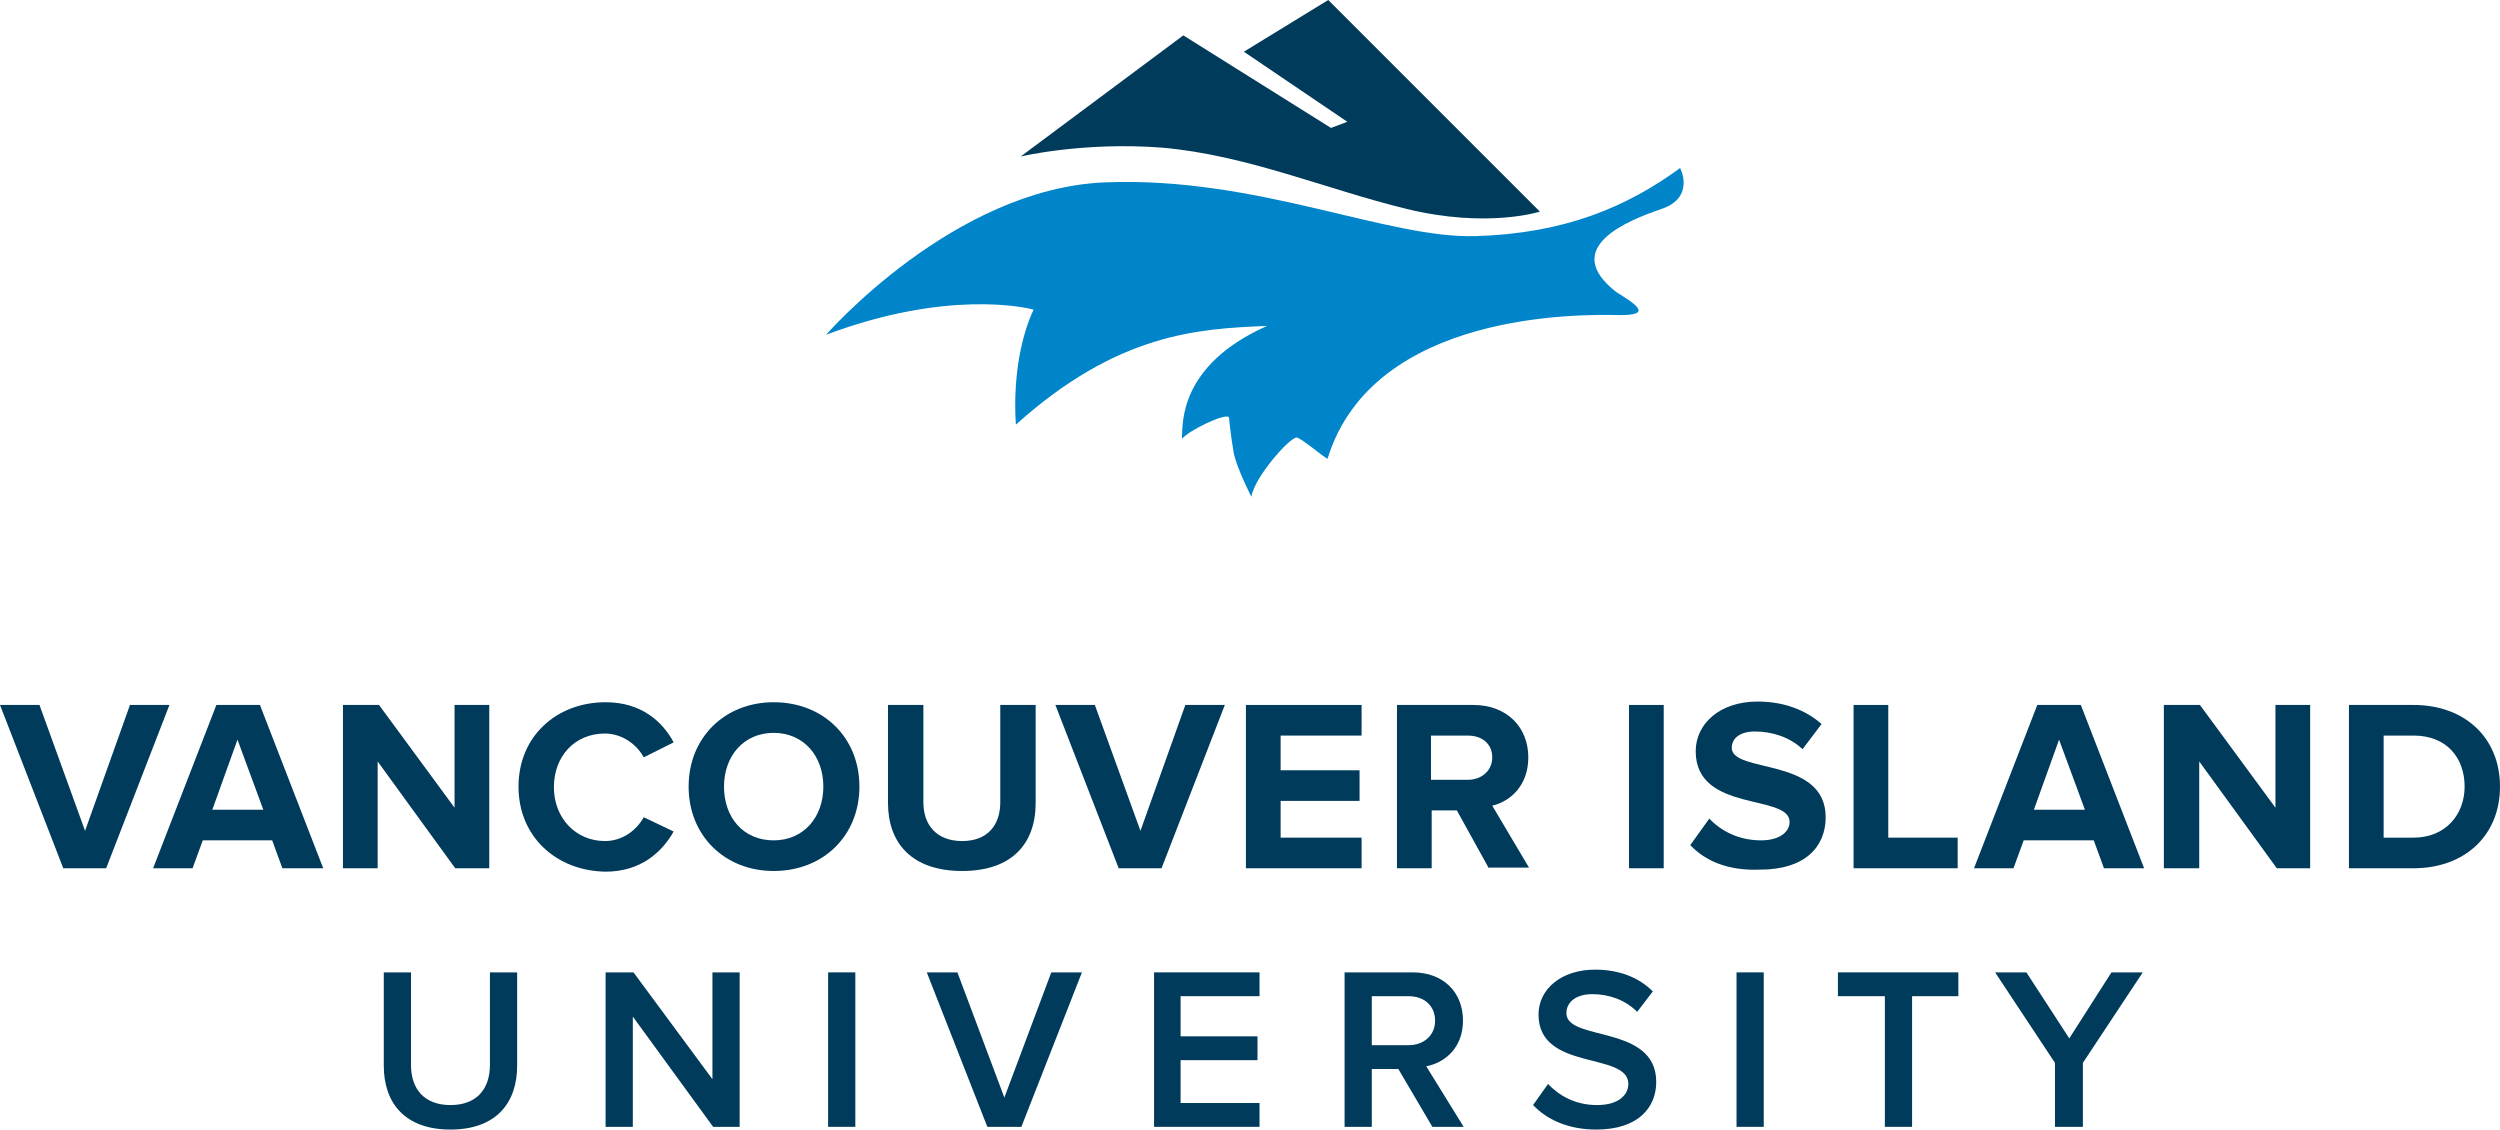 <?xml version="1.0" encoding="UTF-8" standalone="no"?><!-- Generator: Gravit.io --><svg xmlns="http://www.w3.org/2000/svg" xmlns:xlink="http://www.w3.org/1999/xlink" style="isolation:isolate" viewBox="64 79.4 367.4 166" width="367.4pt" height="166pt"><g><g><g><path d=" M 73.3 207 L 64 183 L 69.8 183 L 76.5 201.5 L 83.1 183 L 88.9 183 L 79.6 207 L 73.3 207 L 73.3 207 Z " fill="rgb(0,59,92)"/><path d=" M 105.5 207 L 104 202.9 L 93.8 202.9 L 92.3 207 L 86.5 207 L 95.8 183 L 102.2 183 L 111.5 207 L 105.5 207 L 105.5 207 Z  M 98.9 188.1 L 95.2 198.4 L 102.7 198.4 L 98.9 188.1 L 98.9 188.1 Z " fill="rgb(0,59,92)"/><path d=" M 130.9 207 L 119.5 191.3 L 119.5 207 L 114.4 207 L 114.4 183 L 119.7 183 L 130.8 198.1 L 130.8 183 L 135.9 183 L 135.9 207 L 130.9 207 L 130.9 207 Z " fill="rgb(0,59,92)"/><path d=" M 140.2 195 C 140.2 187.6 145.8 182.6 153 182.6 C 158.3 182.6 161.4 185.5 163 188.5 L 158.6 190.7 C 157.6 188.8 155.4 187.2 152.9 187.2 C 148.5 187.2 145.4 190.5 145.4 195.1 C 145.4 199.6 148.6 203 152.9 203 C 155.4 203 157.5 201.5 158.6 199.5 L 163 201.6 C 161.3 204.6 158.2 207.5 153 207.5 C 145.8 207.4 140.2 202.4 140.2 195 Z " fill="rgb(0,59,92)"/><path d=" M 165.2 195 C 165.2 187.8 170.5 182.6 177.7 182.6 C 185 182.6 190.3 187.8 190.3 195 C 190.3 202.2 185 207.4 177.7 207.4 C 170.5 207.4 165.2 202.2 165.2 195 Z  M 185 195 C 185 190.5 182.1 187.1 177.7 187.1 C 173.3 187.1 170.4 190.5 170.4 195 C 170.4 199.5 173.2 202.9 177.7 202.9 C 182.1 202.9 185 199.5 185 195 Z " fill="rgb(0,59,92)"/><path d=" M 194.5 197.4 L 194.5 183 L 199.7 183 L 199.7 197.3 C 199.7 200.6 201.6 203 205.4 203 C 209.1 203 211 200.7 211 197.3 L 211 183 L 216.2 183 L 216.2 197.4 C 216.2 203.4 212.7 207.4 205.4 207.4 C 198 207.4 194.5 203.3 194.5 197.4 Z " fill="rgb(0,59,92)"/><path d=" M 228.4 207 L 219.1 183 L 224.9 183 L 231.6 201.5 L 238.2 183 L 244 183 L 234.7 207 L 228.4 207 L 228.4 207 Z " fill="rgb(0,59,92)"/><path d=" M 247.1 207 L 247.1 183 L 264.1 183 L 264.1 187.5 L 252.2 187.5 L 252.2 192.6 L 263.8 192.6 L 263.8 197.1 L 252.2 197.1 L 252.2 202.5 L 264.1 202.5 L 264.1 207 L 247.1 207 L 247.1 207 Z " fill="rgb(0,59,92)"/><path d=" M 282.8 207 L 278.1 198.5 L 274.4 198.5 L 274.4 207 L 269.3 207 L 269.3 183 L 280.5 183 C 285.5 183 288.6 186.3 288.6 190.7 C 288.6 194.9 285.9 197.2 283.3 197.8 L 288.7 206.9 L 282.8 206.9 L 282.8 207 Z  M 283.3 190.7 C 283.3 188.7 281.8 187.5 279.7 187.5 L 274.3 187.5 L 274.3 194 L 279.7 194 C 281.7 194 283.3 192.7 283.3 190.7 Z " fill="rgb(0,59,92)"/><path d=" M 303.4 207 L 303.4 183 L 308.5 183 L 308.5 207 L 303.4 207 L 303.4 207 Z " fill="rgb(0,59,92)"/><path d=" M 312.4 203.6 L 315.2 199.7 C 316.9 201.5 319.5 202.9 322.8 202.9 C 325.6 202.9 327 201.6 327 200.2 C 327 196 313.2 198.9 313.2 189.8 C 313.2 185.8 316.7 182.5 322.3 182.5 C 326.1 182.5 329.3 183.7 331.7 185.8 L 328.9 189.5 C 327 187.7 324.4 186.9 321.9 186.9 C 319.7 186.9 318.5 187.9 318.5 189.3 C 318.5 193.1 332.3 190.6 332.3 199.5 C 332.3 203.9 329.2 207.2 322.7 207.2 C 317.9 207.4 314.6 205.9 312.4 203.6 Z " fill="rgb(0,59,92)"/><path d=" M 336.4 207 L 336.4 183 L 341.5 183 L 341.5 202.5 L 351.7 202.5 L 351.7 207 L 336.4 207 L 336.4 207 Z " fill="rgb(0,59,92)"/><path d=" M 373.2 207 L 371.7 202.9 L 361.4 202.9 L 359.9 207 L 354.1 207 L 363.4 183 L 369.8 183 L 379.1 207 L 373.2 207 L 373.2 207 Z  M 366.6 188.1 L 362.9 198.4 L 370.4 198.4 L 366.6 188.1 L 366.6 188.1 Z " fill="rgb(0,59,92)"/><path d=" M 398.6 207 L 387.2 191.3 L 387.2 207 L 382 207 L 382 183 L 387.3 183 L 398.4 198.1 L 398.4 183 L 403.5 183 L 403.5 207 L 398.6 207 L 398.6 207 Z " fill="rgb(0,59,92)"/><path d=" M 409.2 207 L 409.2 183 L 418.7 183 C 426.2 183 431.4 187.8 431.4 195 C 431.4 202.2 426.2 207 418.7 207 L 409.2 207 L 409.2 207 Z  M 426.2 195 C 426.2 190.8 423.6 187.5 418.7 187.5 L 414.3 187.5 L 414.3 202.5 L 418.7 202.5 C 423.4 202.5 426.2 199.1 426.2 195 Z " fill="rgb(0,59,92)"/><path d=" M 120.4 236 L 120.4 222.3 L 124.4 222.3 L 124.4 235.9 C 124.4 239.5 126.4 241.8 130.2 241.8 C 134 241.8 136 239.5 136 235.9 L 136 222.3 L 140 222.3 L 140 236 C 140 241.6 136.8 245.4 130.2 245.4 C 123.6 245.4 120.4 241.6 120.4 236 Z " fill="rgb(0,59,92)"/><path d=" M 168.8 245 L 157 228.8 L 157 245 L 153 245 L 153 222.3 L 157.1 222.3 L 168.7 238 L 168.7 222.3 L 172.7 222.3 L 172.7 245 L 168.8 245 L 168.8 245 Z " fill="rgb(0,59,92)"/><path d=" M 185.7 245 L 185.7 222.3 L 189.7 222.3 L 189.7 245 L 185.7 245 L 185.7 245 Z " fill="rgb(0,59,92)"/><path d=" M 209.1 245 L 200.2 222.3 L 204.7 222.3 L 211.6 240.7 L 218.5 222.3 L 223 222.3 L 214.1 245 L 209.1 245 L 209.1 245 Z " fill="rgb(0,59,92)"/><path d=" M 233.6 245 L 233.6 222.3 L 249.1 222.3 L 249.1 225.8 L 237.5 225.8 L 237.5 231.7 L 248.8 231.7 L 248.8 235.2 L 237.5 235.2 L 237.5 241.5 L 249.1 241.5 L 249.1 245 L 233.6 245 L 233.6 245 Z " fill="rgb(0,59,92)"/><path d=" M 274.5 245 L 269.5 236.5 L 265.6 236.5 L 265.6 245 L 261.6 245 L 261.6 222.3 L 271.6 222.3 C 276.1 222.3 279 225.2 279 229.4 C 279 233.4 276.3 235.6 273.6 236.1 L 279.1 245 L 274.5 245 L 274.5 245 Z  M 274.9 229.4 C 274.9 227.2 273.3 225.8 271 225.8 L 265.6 225.8 L 265.6 233 L 271 233 C 273.2 233 274.9 231.6 274.9 229.4 Z " fill="rgb(0,59,92)"/><path d=" M 289.3 241.8 L 291.5 238.7 C 293.1 240.4 295.5 241.8 298.7 241.8 C 302 241.8 303.3 240.2 303.3 238.7 C 303.3 233.9 290.1 236.9 290.1 228.5 C 290.1 224.8 293.4 221.9 298.4 221.9 C 301.9 221.9 304.8 223 306.9 225.1 L 304.6 228.1 C 302.8 226.3 300.4 225.5 298 225.5 C 295.7 225.5 294.2 226.6 294.2 228.3 C 294.2 232.5 307.4 229.9 307.4 238.4 C 307.4 242.2 304.7 245.4 298.6 245.4 C 294.4 245.4 291.3 243.9 289.3 241.8 Z " fill="rgb(0,59,92)"/><path d=" M 319.2 245 L 319.2 222.3 L 323.2 222.3 L 323.2 245 L 319.2 245 L 319.2 245 Z " fill="rgb(0,59,92)"/><path d=" M 341 245 L 341 225.8 L 334.1 225.8 L 334.1 222.3 L 351.8 222.3 L 351.8 225.8 L 345 225.8 L 345 245 L 341 245 L 341 245 Z " fill="rgb(0,59,92)"/><path d=" M 366 245 L 366 235.6 L 357.2 222.3 L 361.8 222.3 L 368.1 232 L 374.3 222.3 L 378.9 222.3 L 370.1 235.6 L 370.1 245 L 366 245 L 366 245 Z " fill="rgb(0,59,92)"/></g><g><path d=" M 185.4 128.6 C 185.4 128.6 204.1 107.1 226.4 106.2 C 248.7 105.3 267.8 114.5 280.9 114.1 C 294 113.7 303.1 109.8 310.9 104.1 C 310.9 104 313.2 108.4 308.2 110.1 C 303.2 111.8 293.2 115.8 301.5 122.3 C 304.2 124 307.2 125.8 301.8 125.7 C 296.4 125.6 265.8 125.1 259.1 146.8 C 258.9 146.9 255.4 143.9 254.6 143.7 C 253.7 143.5 248.4 149.4 247.9 152.4 C 247.9 152.4 245.7 148.1 245.3 145.9 C 244.9 143.7 244.6 140.7 244.6 140.7 C 243.9 140.1 238.5 142.8 237.7 143.9 C 237.8 141.7 237.2 133.1 250.2 127.3 C 240 127.7 228.2 128.4 213.3 141.8 C 213.3 141.8 212.4 132.4 215.9 124.9 C 214.8 124.6 203.2 121.9 185.4 128.6 Z " fill="rgb(0,133,202)"/><path d=" M 214 102.4 L 237.9 84.6 L 259.6 98.2 L 262 97.3 L 246.8 87 L 259.2 79.4 L 290.3 110.5 C 290.3 110.5 282.6 113 270.7 110.1 C 258.8 107.2 247.3 102.2 234.8 101.1 C 223.2 100.2 214 102.4 214 102.4 Z " fill="rgb(0,59,92)"/></g></g></g></svg>